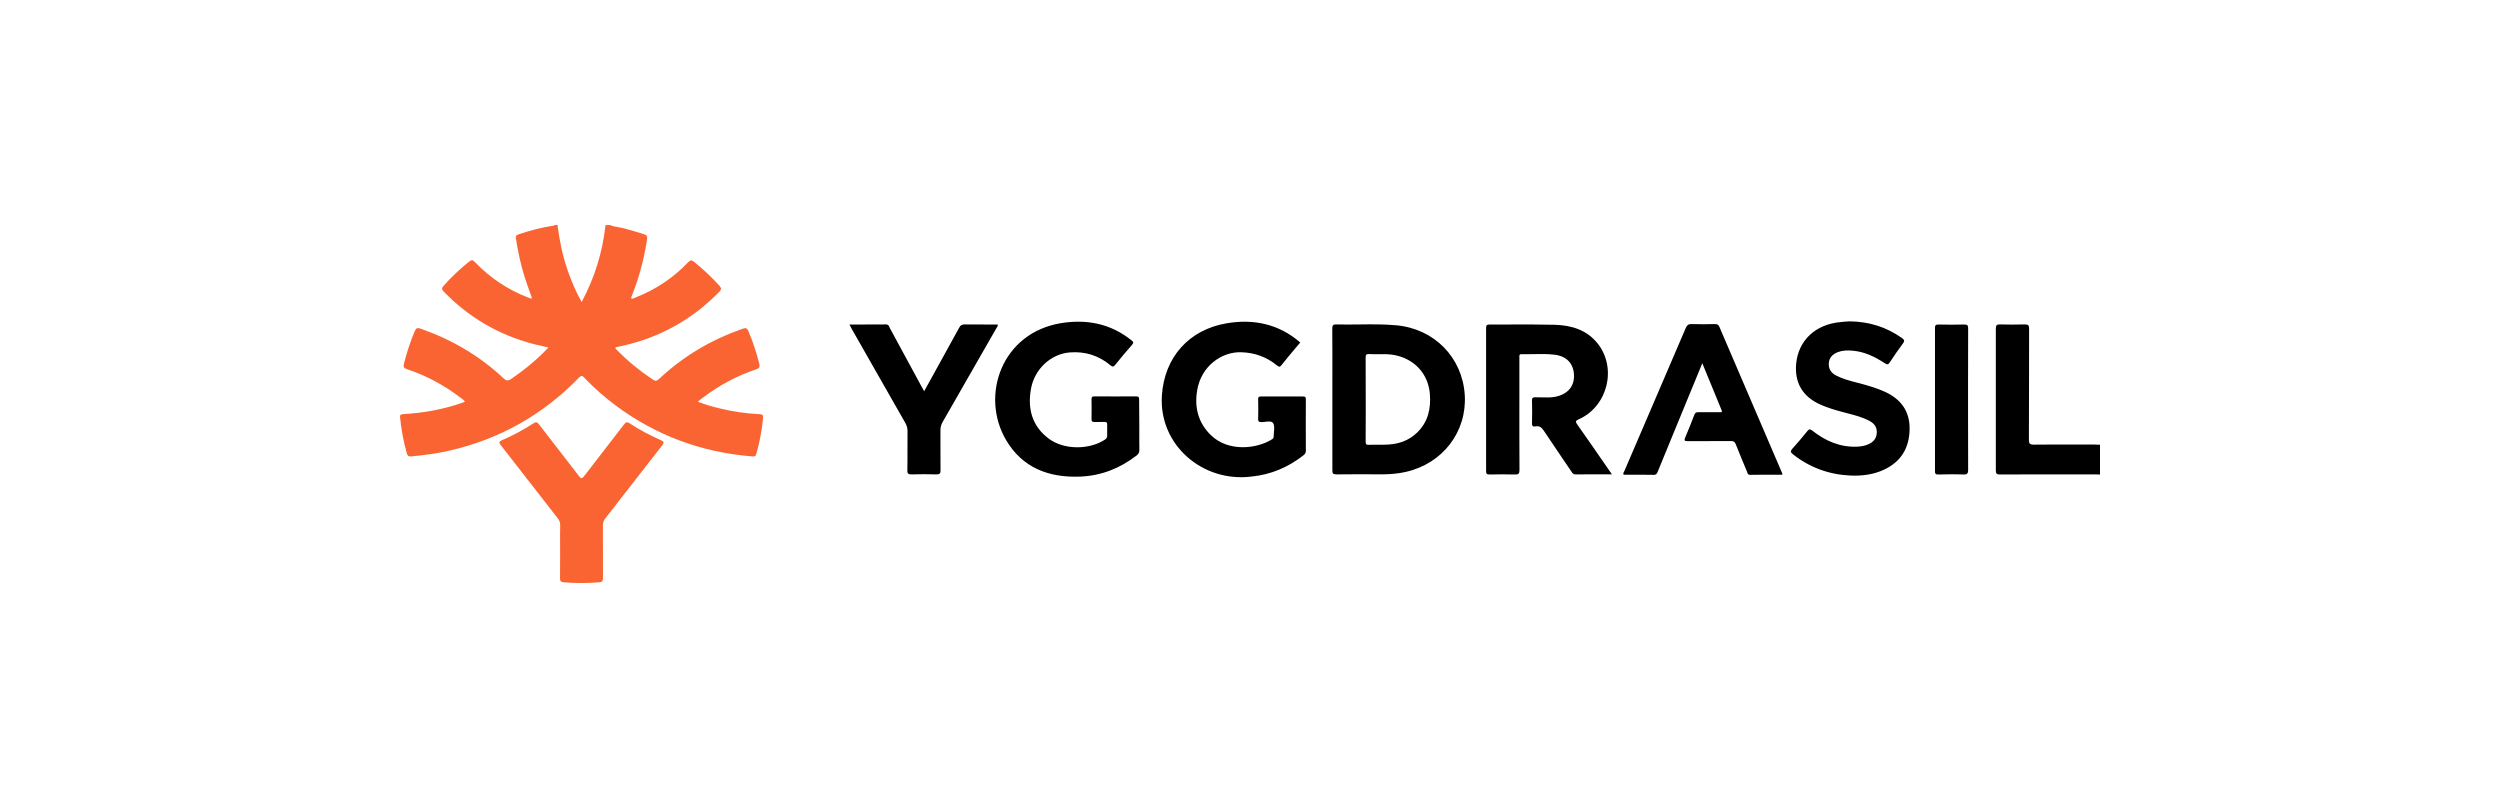 <svg width="100" height="32" viewBox="0 0 100 32" fill="none" xmlns="http://www.w3.org/2000/svg">
<path fill-rule="evenodd" clip-rule="evenodd" d="M24.751 9.092C24.63 9.072 24.51 9.052 24.398 9C24.337 9 24.281 9 24.22 9.004C24.103 10.078 23.793 11.095 23.266 12.082C23.021 11.647 22.846 11.215 22.693 10.776C22.494 10.197 22.38 9.604 22.298 9H22.192C22.17 9.026 22.139 9.029 22.108 9.032C22.098 9.032 22.087 9.033 22.078 9.035C21.619 9.109 21.174 9.228 20.736 9.376C20.647 9.407 20.622 9.442 20.636 9.537C20.718 10.064 20.828 10.583 20.989 11.092C21.046 11.272 21.11 11.45 21.174 11.629C21.21 11.728 21.246 11.828 21.28 11.927C21.231 11.95 21.196 11.934 21.162 11.917C21.154 11.913 21.146 11.91 21.138 11.906C20.312 11.591 19.597 11.113 18.992 10.478C18.91 10.39 18.857 10.39 18.764 10.464C18.394 10.762 18.053 11.085 17.739 11.436C17.654 11.531 17.672 11.583 17.75 11.664C18.757 12.703 19.964 13.409 21.377 13.77C21.524 13.807 21.669 13.84 21.826 13.875C21.863 13.883 21.901 13.892 21.939 13.9C21.476 14.388 20.982 14.792 20.448 15.157C20.316 15.245 20.245 15.23 20.138 15.129C19.181 14.23 18.067 13.581 16.821 13.145C16.693 13.1 16.643 13.124 16.59 13.247C16.412 13.668 16.27 14.1 16.159 14.543C16.127 14.669 16.145 14.722 16.28 14.767C17.06 15.027 17.775 15.413 18.426 15.911C18.439 15.921 18.452 15.93 18.465 15.939C18.515 15.974 18.566 16.009 18.597 16.073C18.561 16.085 18.529 16.096 18.497 16.108C18.48 16.114 18.464 16.12 18.448 16.125C17.697 16.382 16.924 16.519 16.134 16.564C16.031 16.571 15.988 16.592 16.003 16.705C16.056 17.189 16.138 17.666 16.273 18.133C16.302 18.232 16.341 18.267 16.444 18.256C16.946 18.207 17.444 18.147 17.935 18.035C19.974 17.575 21.715 16.596 23.156 15.108C23.241 15.02 23.284 15.013 23.373 15.108C23.761 15.522 24.188 15.894 24.644 16.231C26.259 17.428 28.074 18.095 30.085 18.256C30.171 18.263 30.224 18.26 30.252 18.158C30.388 17.684 30.477 17.203 30.523 16.712C30.534 16.603 30.502 16.575 30.391 16.568C29.843 16.54 29.306 16.466 28.775 16.333C28.491 16.262 28.203 16.189 27.914 16.066C27.949 16.039 27.978 16.015 28.005 15.993C28.034 15.97 28.059 15.949 28.085 15.929C28.74 15.427 29.459 15.037 30.245 14.774C30.381 14.729 30.398 14.669 30.37 14.546C30.259 14.104 30.117 13.672 29.939 13.251C29.889 13.128 29.836 13.103 29.708 13.149C28.448 13.588 27.331 14.248 26.363 15.157C26.274 15.241 26.217 15.255 26.11 15.181C25.601 14.841 25.131 14.462 24.704 14.027C24.697 14.019 24.689 14.013 24.681 14.006C24.649 13.978 24.615 13.949 24.615 13.893C24.693 13.879 24.772 13.861 24.85 13.844L24.85 13.844C26.38 13.511 27.686 12.784 28.772 11.671C28.857 11.583 28.868 11.531 28.779 11.432C28.466 11.085 28.128 10.769 27.765 10.474C27.665 10.393 27.612 10.397 27.523 10.492C26.932 11.117 26.227 11.583 25.423 11.899C25.411 11.904 25.399 11.911 25.386 11.917C25.343 11.939 25.297 11.964 25.241 11.931C25.249 11.903 25.256 11.875 25.266 11.847C25.562 11.117 25.761 10.362 25.882 9.586C25.9 9.467 25.882 9.407 25.758 9.369L25.758 9.369C25.498 9.288 25.238 9.207 24.975 9.137C24.901 9.117 24.826 9.104 24.751 9.092ZM22.404 21.791C22.404 21.879 22.404 21.966 22.404 22.054C22.404 22.144 22.404 22.233 22.405 22.323C22.405 22.59 22.406 22.856 22.401 23.125C22.397 23.244 22.429 23.283 22.554 23.293C23.02 23.332 23.486 23.328 23.956 23.293C24.091 23.283 24.12 23.241 24.12 23.114C24.118 22.767 24.118 22.418 24.118 22.07C24.118 21.721 24.118 21.373 24.116 21.026C24.113 20.913 24.141 20.829 24.212 20.738C24.508 20.359 24.802 19.98 25.097 19.6C25.559 19.006 26.021 18.411 26.486 17.817C26.582 17.695 26.557 17.66 26.429 17.603C25.995 17.414 25.579 17.189 25.184 16.933C25.081 16.866 25.038 16.88 24.963 16.975C24.672 17.357 24.378 17.735 24.084 18.114C23.845 18.422 23.606 18.729 23.369 19.039C23.287 19.148 23.248 19.158 23.159 19.043C22.915 18.724 22.668 18.407 22.421 18.088C22.134 17.72 21.847 17.35 21.564 16.979C21.483 16.87 21.433 16.873 21.329 16.94C20.931 17.196 20.514 17.421 20.08 17.607C19.949 17.663 19.952 17.705 20.034 17.811C20.596 18.527 21.154 19.246 21.713 19.965C21.915 20.225 22.117 20.485 22.319 20.745C22.379 20.826 22.408 20.903 22.408 21.001C22.402 21.264 22.403 21.528 22.404 21.791Z" fill="#F96432"/>
<path fill-rule="evenodd" clip-rule="evenodd" d="M74 12.854C74.761 12.865 75.455 13.079 76.078 13.521C76.174 13.591 76.195 13.637 76.117 13.739C75.936 13.981 75.761 14.234 75.594 14.49C75.534 14.581 75.494 14.599 75.395 14.532C75.003 14.273 74.587 14.069 74.106 14.027C73.903 14.009 73.704 14.013 73.512 14.086C73.313 14.164 73.17 14.297 73.153 14.522C73.135 14.75 73.238 14.915 73.444 15.02C73.706 15.157 73.99 15.23 74.273 15.304L74.384 15.332C74.726 15.424 75.067 15.522 75.391 15.669C76.039 15.964 76.395 16.449 76.384 17.168C76.373 17.898 76.06 18.45 75.384 18.776C74.953 18.983 74.491 19.043 74.017 19.022C73.16 18.983 72.387 18.702 71.715 18.169C71.622 18.095 71.605 18.049 71.69 17.954C71.9 17.723 72.099 17.484 72.295 17.242C72.362 17.158 72.402 17.158 72.491 17.224C73.014 17.635 73.597 17.895 74.284 17.867C74.441 17.86 74.59 17.835 74.733 17.772C74.932 17.684 75.057 17.544 75.071 17.319C75.085 17.091 74.975 16.94 74.782 16.838C74.503 16.688 74.196 16.608 73.891 16.53L73.891 16.53C73.819 16.511 73.747 16.493 73.676 16.473C73.38 16.393 73.085 16.305 72.804 16.178C72.103 15.863 71.775 15.304 71.847 14.543C71.936 13.613 72.626 12.967 73.629 12.883C73.727 12.868 73.826 12.863 73.926 12.858L74 12.854ZM45.572 17.255V17.255V17.255V17.254V17.254C45.572 17.173 45.572 17.091 45.572 17.01C45.572 16.666 45.568 16.319 45.565 15.975C45.565 15.883 45.543 15.855 45.447 15.855C44.889 15.859 44.333 15.859 43.775 15.855C43.675 15.855 43.661 15.894 43.661 15.978V15.978C43.664 16.242 43.668 16.505 43.661 16.768C43.661 16.863 43.696 16.884 43.785 16.88C43.851 16.877 43.916 16.878 43.981 16.879C44.046 16.88 44.111 16.88 44.177 16.877C44.266 16.873 44.291 16.909 44.287 16.989C44.284 17.137 44.284 17.281 44.287 17.428C44.291 17.498 44.262 17.54 44.202 17.582C43.575 17.997 42.572 18 41.967 17.558C41.283 17.056 41.098 16.354 41.237 15.564C41.376 14.76 42.038 14.157 42.789 14.097C43.405 14.048 43.949 14.22 44.419 14.613C44.504 14.683 44.543 14.676 44.611 14.592C44.828 14.322 45.049 14.055 45.28 13.795C45.358 13.707 45.334 13.672 45.255 13.609C44.429 12.946 43.469 12.759 42.447 12.925C40.066 13.311 39.198 15.824 40.244 17.604C40.896 18.709 41.945 19.113 43.205 19.064C44.049 19.032 44.792 18.734 45.458 18.225C45.54 18.162 45.579 18.098 45.575 17.993C45.57 17.748 45.571 17.501 45.572 17.255V17.255V17.255V17.255V17.255ZM46.476 15.817C46.575 14.29 47.561 13.184 49.07 12.931C50.148 12.749 51.156 12.959 52.01 13.7C51.95 13.771 51.891 13.842 51.831 13.912L51.831 13.912L51.831 13.912L51.831 13.912C51.635 14.145 51.44 14.376 51.252 14.613C51.184 14.699 51.142 14.666 51.087 14.622L51.07 14.609C50.657 14.276 50.191 14.107 49.654 14.09C48.853 14.062 48.045 14.658 47.888 15.606C47.771 16.294 47.924 16.919 48.451 17.421C49.141 18.077 50.262 17.961 50.881 17.572C50.924 17.544 50.953 17.512 50.946 17.459C50.946 17.405 50.951 17.346 50.957 17.288C50.97 17.153 50.984 17.018 50.924 16.926C50.868 16.841 50.738 16.857 50.61 16.872C50.552 16.879 50.494 16.886 50.444 16.884C50.351 16.88 50.323 16.856 50.326 16.764C50.333 16.501 50.333 16.238 50.326 15.975C50.323 15.883 50.355 15.855 50.447 15.859C51.006 15.862 51.561 15.862 52.12 15.859C52.22 15.859 52.234 15.894 52.234 15.982C52.23 16.666 52.23 17.351 52.234 18.035C52.234 18.126 52.191 18.172 52.127 18.221C51.519 18.695 50.832 18.986 50.056 19.063C48.108 19.304 46.347 17.802 46.476 15.817ZM84 18.983C83.943 18.98 83.883 18.976 83.826 18.976C83.508 18.976 83.19 18.976 82.872 18.976H82.872H82.872H82.871H82.871H82.871H82.87H82.87H82.87H82.87H82.87H82.87H82.869H82.869H82.869C81.913 18.975 80.955 18.974 80 18.98C79.868 18.98 79.833 18.948 79.833 18.814C79.836 16.926 79.836 15.038 79.833 13.146C79.833 12.998 79.879 12.974 80.011 12.977C80.338 12.984 80.662 12.988 80.989 12.977C81.128 12.974 81.164 13.012 81.164 13.149C81.162 13.742 81.162 14.333 81.162 14.925V14.925V14.925V14.925V14.925V14.925V14.925V14.926C81.161 15.813 81.161 16.701 81.156 17.59C81.156 17.74 81.189 17.786 81.349 17.786C81.928 17.779 82.51 17.78 83.091 17.781H83.091C83.323 17.782 83.555 17.782 83.787 17.782C83.822 17.782 83.858 17.784 83.893 17.786C83.929 17.788 83.965 17.79 84 17.79V18.983ZM53.295 15.262V15.262V15.262V15.263V15.263V15.263V15.264C53.295 15.498 53.295 15.733 53.295 15.967V18.807C53.291 18.937 53.323 18.976 53.458 18.976C53.934 18.97 54.411 18.971 54.887 18.972H54.887H54.888C55.046 18.972 55.204 18.972 55.362 18.972C55.654 18.969 55.943 18.941 56.227 18.877C57.708 18.547 58.686 17.27 58.59 15.789C58.491 14.297 57.373 13.152 55.857 13.012C55.361 12.966 54.863 12.972 54.364 12.978C54.062 12.981 53.76 12.985 53.458 12.977C53.323 12.973 53.291 13.012 53.291 13.142C53.297 13.848 53.296 14.555 53.295 15.262ZM54.63 16.399C54.63 16.259 54.629 16.119 54.629 15.978V15.977C54.629 15.423 54.629 14.869 54.626 14.314C54.626 14.209 54.636 14.156 54.764 14.163C54.887 14.17 55.009 14.168 55.131 14.167C55.347 14.164 55.562 14.162 55.775 14.202C56.58 14.356 57.131 14.953 57.195 15.761C57.242 16.343 57.124 16.88 56.683 17.305C56.362 17.614 55.967 17.758 55.53 17.782C55.385 17.792 55.24 17.791 55.095 17.79C54.978 17.789 54.862 17.788 54.747 17.793C54.64 17.796 54.626 17.758 54.626 17.663C54.631 17.242 54.63 16.821 54.63 16.399ZM64.476 18.973C64.347 18.973 64.221 18.972 64.096 18.972C63.727 18.971 63.374 18.971 63.021 18.976C62.929 18.976 62.895 18.922 62.859 18.867L62.85 18.853C62.758 18.718 62.666 18.583 62.575 18.448L62.574 18.448C62.3 18.044 62.027 17.643 61.757 17.235C61.672 17.105 61.583 17.024 61.419 17.056C61.312 17.077 61.277 17.035 61.28 16.923C61.288 16.624 61.288 16.326 61.28 16.027C61.277 15.919 61.309 15.891 61.419 15.891C61.501 15.889 61.582 15.892 61.664 15.895C61.849 15.9 62.033 15.906 62.216 15.87C62.704 15.771 62.974 15.459 62.96 15.009C62.946 14.55 62.672 14.244 62.177 14.188C61.896 14.154 61.615 14.16 61.332 14.165C61.175 14.168 61.018 14.171 60.86 14.167C60.773 14.164 60.774 14.213 60.775 14.267L60.775 14.283V14.915C60.775 15.237 60.775 15.56 60.775 15.882V15.883V15.883V15.883V15.884V15.884C60.774 16.854 60.773 17.825 60.779 18.794C60.779 18.934 60.75 18.986 60.597 18.98C60.259 18.969 59.921 18.973 59.583 18.98C59.472 18.983 59.444 18.951 59.444 18.843C59.447 16.937 59.447 15.027 59.444 13.121C59.444 13.016 59.469 12.981 59.583 12.981C59.871 12.982 60.16 12.981 60.448 12.98C61.026 12.979 61.604 12.977 62.181 12.991C62.846 13.009 63.462 13.188 63.9 13.732C64.69 14.718 64.309 16.259 63.149 16.772C63.003 16.835 63.021 16.88 63.095 16.986C63.481 17.533 63.865 18.088 64.261 18.661L64.261 18.661L64.476 18.973ZM67.726 15.42C67.845 15.131 67.966 14.837 68.092 14.529C68.19 14.767 68.286 14.999 68.38 15.229L68.381 15.23C68.544 15.627 68.704 16.015 68.864 16.407C68.901 16.494 68.843 16.491 68.793 16.488L68.779 16.488L68.768 16.487C68.49 16.491 68.209 16.491 67.932 16.487C67.846 16.487 67.804 16.512 67.775 16.589C67.658 16.894 67.537 17.2 67.409 17.498C67.359 17.614 67.373 17.646 67.508 17.646C67.796 17.644 68.084 17.644 68.371 17.644C68.659 17.644 68.946 17.644 69.234 17.642C69.338 17.639 69.391 17.667 69.43 17.768C69.576 18.137 69.729 18.506 69.882 18.871C69.886 18.88 69.889 18.889 69.892 18.898L69.892 18.898C69.907 18.945 69.923 18.994 70.003 18.994C70.326 18.988 70.649 18.989 70.971 18.989H70.971H70.971C71.078 18.99 71.185 18.99 71.291 18.99C71.291 18.977 71.292 18.968 71.292 18.961L71.292 18.96C71.293 18.95 71.293 18.944 71.291 18.937C70.452 16.983 69.612 15.025 68.772 13.067L68.772 13.065C68.733 12.977 68.679 12.963 68.594 12.963C68.284 12.97 67.978 12.974 67.668 12.963C67.54 12.96 67.483 13.002 67.433 13.114C67.024 14.069 66.614 15.023 66.204 15.978L66.204 15.979L66.204 15.979L66.201 15.986C65.792 16.938 65.383 17.89 64.974 18.843C64.97 18.852 64.965 18.862 64.959 18.872C64.939 18.905 64.919 18.942 64.946 18.99C65.046 18.99 65.147 18.99 65.248 18.989C65.549 18.989 65.851 18.988 66.152 18.994C66.255 18.994 66.281 18.937 66.309 18.867C66.538 18.307 66.768 17.748 66.997 17.19L66.998 17.189C67.161 16.792 67.324 16.396 67.487 15.999C67.566 15.807 67.645 15.616 67.725 15.421L67.726 15.42ZM33.977 12.98C34.106 12.98 34.232 12.981 34.358 12.981C34.727 12.982 35.084 12.982 35.443 12.977C35.531 12.977 35.554 13.03 35.575 13.082L35.575 13.082C35.581 13.096 35.586 13.109 35.593 13.121C35.853 13.599 36.113 14.078 36.372 14.558L36.372 14.558C36.542 14.871 36.711 15.184 36.881 15.497C36.906 15.543 36.931 15.588 36.967 15.648C37.052 15.492 37.136 15.341 37.219 15.191L37.219 15.191C37.319 15.011 37.417 14.833 37.515 14.655C37.622 14.458 37.731 14.262 37.84 14.066L37.84 14.066L37.84 14.066C38.015 13.751 38.19 13.435 38.362 13.117C38.415 13.015 38.472 12.973 38.589 12.977C38.918 12.982 39.248 12.982 39.578 12.981C39.687 12.981 39.797 12.98 39.906 12.98C39.922 13.033 39.896 13.07 39.871 13.105C39.863 13.116 39.855 13.127 39.849 13.138L39.849 13.139C39.134 14.388 38.418 15.638 37.703 16.884C37.643 16.989 37.618 17.094 37.618 17.214C37.619 17.442 37.619 17.67 37.618 17.898V17.898V17.898C37.618 18.202 37.617 18.506 37.621 18.811C37.625 18.944 37.582 18.979 37.45 18.976C37.123 18.965 36.799 18.965 36.472 18.976C36.337 18.979 36.29 18.951 36.294 18.807C36.3 18.524 36.299 18.239 36.299 17.955V17.955V17.955C36.298 17.718 36.298 17.481 36.301 17.245C36.301 17.129 36.276 17.031 36.219 16.929C35.504 15.676 34.788 14.42 34.073 13.163C34.055 13.128 34.036 13.091 34.011 13.044L33.977 12.98ZM78.722 16.67C78.722 16.435 78.722 16.2 78.722 15.964C78.722 15.729 78.722 15.494 78.722 15.258C78.721 14.552 78.721 13.845 78.726 13.142C78.726 13.026 78.705 12.977 78.573 12.981C78.228 12.991 77.886 12.988 77.541 12.981C77.438 12.981 77.399 13.002 77.399 13.114C77.402 15.027 77.402 16.94 77.399 18.853C77.399 18.955 77.431 18.98 77.53 18.98C77.868 18.973 78.206 18.965 78.544 18.98C78.701 18.983 78.726 18.927 78.726 18.79C78.721 18.084 78.721 17.377 78.722 16.67Z" fill="black"/>
</svg>
